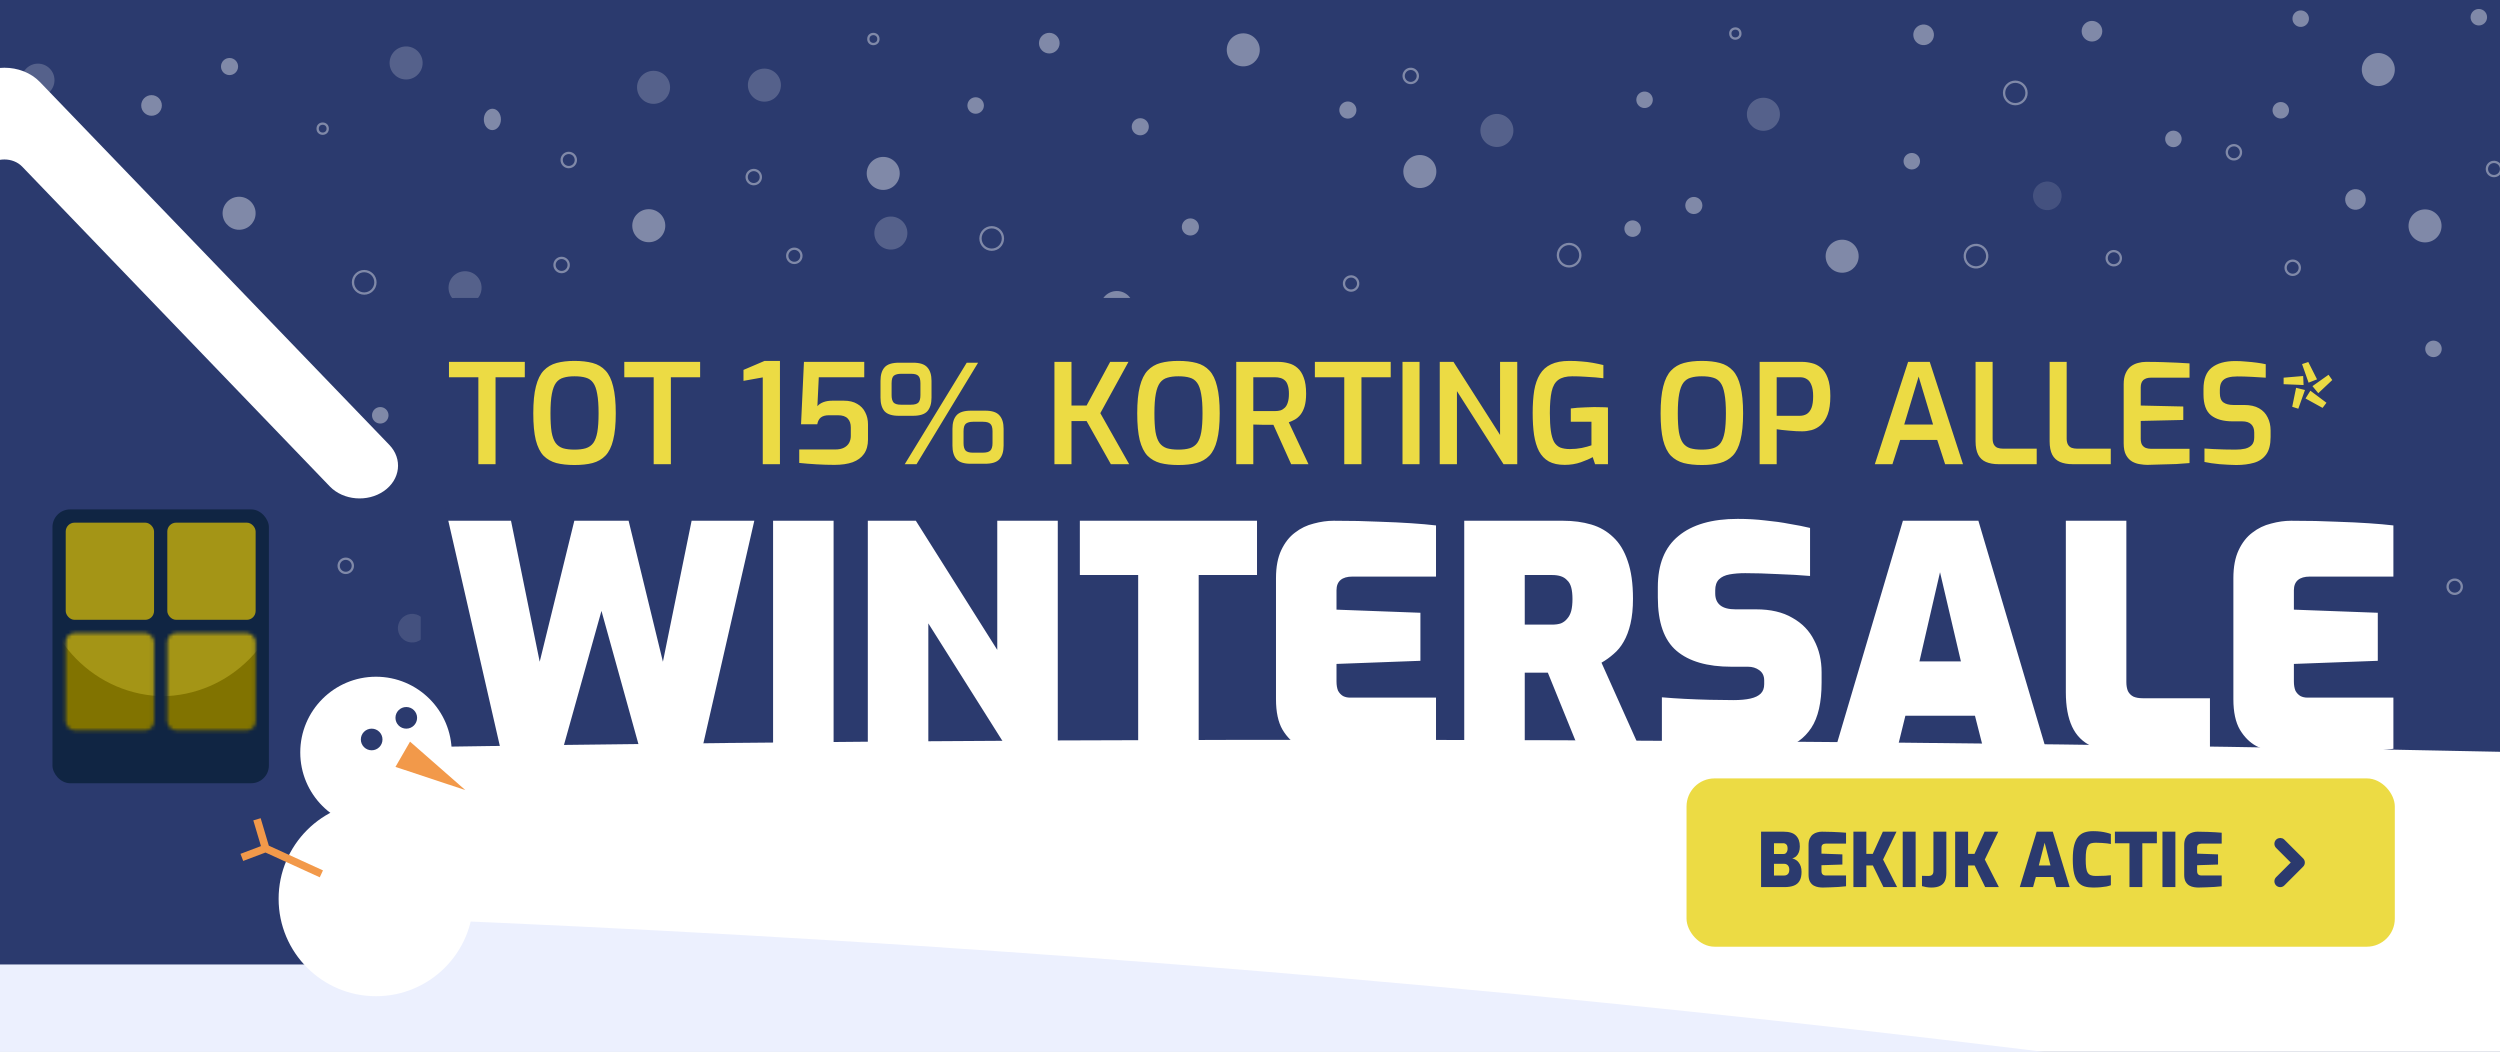 <svg width="713" height="300" viewBox="0 0 713 300" fill="none" xmlns="http://www.w3.org/2000/svg">
<rect x="0" y="0" width="713" height="300" fill="#808080" stroke="none"/>
<g clip-path="url(#clip0_1201_143)">
<rect width="713" height="300" fill="#2B3A6E"/>
<g opacity="0.4">
<circle opacity="0.3" cx="670.009" cy="116.716" r="4.423" transform="rotate(-6.177 670.009 116.716)" fill="white"/>
<circle cx="525.383" cy="73.073" r="4.71" transform="rotate(-6.177 525.383 73.073)" fill="white"/>
<circle cx="620.033" cy="134.3" r="3.202" transform="rotate(-6.177 620.033 134.3)" stroke="white" stroke-width="0.66"/>
<circle cx="294.679" cy="111.839" r="1.436" stroke="white" stroke-width="0.66"/>
<circle cx="482.216" cy="116.327" r="3.202" stroke="white" stroke-width="0.66"/>
<circle cx="602.845" cy="73.64" r="2.025" stroke="white" stroke-width="0.66"/>
<circle cx="530.273" cy="123.048" r="2.025" transform="rotate(-6.177 530.273 123.048)" stroke="white" stroke-width="0.66"/>
<circle cx="506.456" cy="136.658" r="2.025" transform="rotate(-6.177 506.456 136.658)" stroke="white" stroke-width="0.66"/>
<circle cx="437.047" cy="101.273" r="2.025" transform="rotate(-6.177 437.047 101.273)" stroke="white" stroke-width="0.66"/>
<circle cx="224.498" cy="102.901" r="2.025" stroke="white" stroke-width="0.66"/>
<circle opacity="0.5" cx="375.878" cy="125.671" r="4.71" fill="white"/>
<circle opacity="0.5" cx="453.932" cy="140.107" r="4.71" transform="rotate(-6.177 453.932 140.107)" fill="white"/>
<ellipse cx="343.49" cy="118.46" rx="2.944" ry="2.944" fill="white"/>
<ellipse cx="431.272" cy="118.46" rx="2.944" ry="2.944" fill="white"/>
<circle cx="694.029" cy="99.499" r="2.355" fill="white"/>
<circle cx="590.596" cy="95.416" r="2.355" fill="white"/>
<circle cx="408.72" cy="94.317" r="2.382" transform="rotate(174.581 408.72 94.317)" fill="white"/>
<circle cx="619.857" cy="39.616" r="2.355" fill="white"/>
<ellipse cx="246.281" cy="114.475" rx="2.441" ry="3.051" transform="rotate(-179.241 246.281 114.475)" fill="white"/>
<ellipse cx="561.335" cy="133.458" rx="2.441" ry="2.441" transform="rotate(-179.241 561.335 133.458)" fill="white"/>
<ellipse cx="523.909" cy="107.102" rx="2.441" ry="2.441" transform="rotate(-179.241 523.909 107.102)" fill="white"/>
<ellipse cx="321.244" cy="129.558" rx="2.441" ry="2.441" transform="rotate(-179.241 321.244 129.558)" fill="white"/>
<circle cx="635.62" cy="104.722" r="4.71" transform="rotate(-6.177 635.62 104.722)" fill="white"/>
<circle opacity="0.3" cx="583.894" cy="55.852" r="4.083" transform="rotate(-6.177 583.894 55.852)" fill="white"/>
<circle cx="251.896" cy="49.457" r="4.71" fill="white"/>
<circle cx="404.938" cy="48.922" r="4.71" transform="rotate(-6.177 404.938 48.922)" fill="white"/>
<circle cx="318.517" cy="87.71" r="4.71" transform="rotate(-6.177 318.517 87.71)" fill="white"/>
<circle cx="354.582" cy="14.218" r="4.71" transform="rotate(-6.177 354.582 14.218)" fill="white"/>
<circle cx="678.294" cy="19.836" r="4.71" transform="rotate(-163.442 678.294 19.836)" fill="white"/>
<circle cx="691.621" cy="64.427" r="4.71" fill="white"/>
<circle cx="494.92" cy="9.567" r="1.436" transform="rotate(-6.177 494.92 9.567)" stroke="white" stroke-width="0.66"/>
<circle cx="249.087" cy="11.128" r="1.436" stroke="white" stroke-width="0.66"/>
<circle cx="563.553" cy="73.056" r="3.202" transform="rotate(-6.177 563.553 73.056)" stroke="white" stroke-width="0.66"/>
<circle cx="574.762" cy="26.504" r="3.202" stroke="white" stroke-width="0.66"/>
<circle cx="447.512" cy="72.776" r="3.202" stroke="white" stroke-width="0.66"/>
<circle cx="282.836" cy="68.013" r="3.202" stroke="white" stroke-width="0.66"/>
<circle cx="711.281" cy="48.196" r="2.025" transform="rotate(-6.177 711.281 48.196)" stroke="white" stroke-width="0.66"/>
<circle cx="385.331" cy="80.859" r="2.025" transform="rotate(-6.177 385.331 80.859)" stroke="white" stroke-width="0.66"/>
<circle cx="226.539" cy="72.96" r="2.025" stroke="white" stroke-width="0.66"/>
<circle cx="402.343" cy="21.657" r="2.025" transform="rotate(-6.177 402.343 21.657)" stroke="white" stroke-width="0.66"/>
<circle cx="214.971" cy="50.504" r="2.025" stroke="white" stroke-width="0.66"/>
<circle opacity="0.5" cx="502.927" cy="32.591" r="4.71" transform="rotate(-6.177 502.927 32.591)" fill="white"/>
<circle opacity="0.5" cx="254.072" cy="66.469" r="4.71" fill="white"/>
<circle opacity="0.5" cx="270.883" cy="130.58" r="4.71" transform="rotate(-6.177 270.883 130.58)" fill="white"/>
<circle opacity="0.5" cx="200.314" cy="123.629" r="4.71" fill="white"/>
<circle cx="653.881" cy="76.362" r="2.025" stroke="white" stroke-width="0.66"/>
<circle cx="637.108" cy="43.432" r="2.025" transform="rotate(-6.177 637.108 43.432)" stroke="white" stroke-width="0.66"/>
<circle opacity="0.5" cx="218.006" cy="24.279" r="4.71" fill="white"/>
<circle cx="390.535" cy="123.996" r="2.025" stroke="white" stroke-width="0.66"/>
<circle opacity="0.5" cx="426.914" cy="37.208" r="4.71" fill="white"/>
<ellipse cx="548.615" cy="9.93" rx="2.944" ry="2.944" transform="rotate(-6.177 548.615 9.93)" fill="white"/>
<ellipse cx="299.259" cy="12.306" rx="2.944" ry="2.944" fill="white"/>
<ellipse cx="596.629" cy="8.903" rx="2.944" ry="2.944" fill="white"/>
<circle cx="545.244" cy="45.98" r="2.355" transform="rotate(-6.177 545.244 45.98)" fill="white"/>
<circle cx="465.627" cy="65.208" r="2.355" transform="rotate(-6.177 465.627 65.208)" fill="white"/>
<circle cx="278.256" cy="30.09" r="2.355" fill="white"/>
<ellipse cx="671.781" cy="56.883" rx="2.944" ry="2.944" transform="rotate(-6.177 671.781 56.883)" fill="white"/>
<circle cx="650.478" cy="31.451" r="2.355" fill="white"/>
<circle cx="656.162" cy="5.325" r="2.355" transform="rotate(-6.177 656.162 5.325)" fill="white"/>
<circle cx="469.03" cy="28.462" r="2.355" transform="rotate(-6.177 469.03 28.462)" fill="white"/>
<circle cx="567.7" cy="112.161" r="2.355" transform="rotate(-6.177 567.7 112.161)" fill="white"/>
<ellipse cx="325.209" cy="36.149" rx="2.441" ry="2.441" transform="rotate(-179.241 325.209 36.149)" fill="white"/>
<circle cx="706.958" cy="4.912" r="2.355" fill="white"/>
<ellipse cx="500.092" cy="87.866" rx="2.441" ry="2.441" transform="rotate(-179.241 500.092 87.866)" fill="white"/>
<ellipse cx="483.08" cy="58.605" rx="2.441" ry="2.441" transform="rotate(-179.241 483.08 58.605)" fill="white"/>
<ellipse cx="339.499" cy="64.729" rx="2.441" ry="2.441" transform="rotate(-179.241 339.499 64.729)" fill="white"/>
<ellipse cx="384.411" cy="31.386" rx="2.441" ry="2.441" transform="rotate(-179.241 384.411 31.386)" fill="white"/>
<circle cx="92.028" cy="36.695" r="1.436" transform="rotate(-180 92.028 36.695)" stroke="white" stroke-width="0.66"/>
<circle cx="162.209" cy="45.633" r="2.025" transform="rotate(-180 162.209 45.633)" stroke="white" stroke-width="0.66"/>
<circle opacity="0.5" cx="10.829" cy="22.863" r="4.71" transform="rotate(-180 10.829 22.863)" fill="white"/>
<circle opacity="0.5" cx="21.036" cy="70.497" r="4.71" transform="rotate(-180 21.036 70.497)" fill="white"/>
<ellipse cx="43.217" cy="30.074" rx="2.944" ry="2.944" transform="rotate(-180 43.217 30.074)" fill="white"/>
<ellipse cx="140.426" cy="34.059" rx="2.441" ry="3.051" transform="rotate(0.759 140.426 34.059)" fill="white"/>
<ellipse cx="65.463" cy="18.976" rx="2.441" ry="2.441" transform="rotate(0.759 65.463 18.976)" fill="white"/>
<circle cx="134.812" cy="99.077" r="4.71" transform="rotate(-180 134.812 99.077)" fill="white"/>
<circle cx="185.032" cy="64.373" r="4.71" transform="rotate(-180 185.032 64.373)" fill="white"/>
<circle cx="68.191" cy="60.824" r="4.71" transform="rotate(173.823 68.191 60.824)" fill="white"/>
<circle cx="32.125" cy="134.316" r="4.71" transform="rotate(173.823 32.125 134.316)" fill="white"/>
<circle cx="137.62" cy="137.406" r="1.436" transform="rotate(-180 137.62 137.406)" stroke="white" stroke-width="0.66"/>
<circle cx="103.872" cy="80.521" r="3.202" transform="rotate(-180 103.872 80.521)" stroke="white" stroke-width="0.66"/>
<circle cx="1.376" cy="67.675" r="2.025" transform="rotate(173.823 1.376 67.675)" stroke="white" stroke-width="0.66"/>
<circle cx="160.168" cy="75.574" r="2.025" transform="rotate(-180 160.168 75.574)" stroke="white" stroke-width="0.66"/>
<circle opacity="0.5" cx="132.635" cy="82.065" r="4.71" transform="rotate(-180 132.635 82.065)" fill="white"/>
<circle opacity="0.5" cx="115.824" cy="17.954" r="4.71" transform="rotate(173.823 115.824 17.954)" fill="white"/>
<circle opacity="0.5" cx="186.393" cy="24.905" r="4.71" transform="rotate(-180 186.393 24.905)" fill="white"/>
<circle opacity="0.5" cx="168.701" cy="124.255" r="4.71" transform="rotate(-180 168.701 124.255)" fill="white"/>
<ellipse cx="87.448" cy="136.228" rx="2.944" ry="2.944" transform="rotate(-180 87.448 136.228)" fill="white"/>
<circle cx="108.452" cy="118.444" r="2.355" transform="rotate(-180 108.452 118.444)" fill="white"/>
<ellipse cx="61.498" cy="112.385" rx="2.441" ry="2.441" transform="rotate(0.759 61.498 112.385)" fill="white"/>
<ellipse cx="47.209" cy="83.805" rx="2.441" ry="2.441" transform="rotate(0.759 47.209 83.805)" fill="white"/>
<ellipse cx="2.297" cy="117.148" rx="2.441" ry="2.441" transform="rotate(0.759 2.297 117.148)" fill="white"/>
<circle cx="176.071" cy="161.937" r="4.71" transform="rotate(173.823 176.071 161.937)" fill="white"/>
<circle cx="98.609" cy="161.369" r="2.025" transform="rotate(-180 98.609 161.369)" stroke="white" stroke-width="0.66"/>
<circle opacity="0.5" cx="335.783" cy="156.973" r="4.71" transform="rotate(-180 335.783 156.973)" fill="white"/>
<circle opacity="0.3" cx="117.561" cy="179.158" r="4.083" transform="rotate(173.823 117.561 179.158)" fill="white"/>
<circle cx="449.558" cy="185.553" r="4.71" transform="rotate(-180 449.558 185.553)" fill="white"/>
<circle cx="499.779" cy="150.848" r="4.71" transform="rotate(-180 499.779 150.848)" fill="white"/>
<circle cx="296.516" cy="186.087" r="4.71" transform="rotate(173.823 296.516 186.087)" fill="white"/>
<circle cx="382.937" cy="147.3" r="4.71" transform="rotate(173.823 382.937 147.3)" fill="white"/>
<circle cx="9.833" cy="170.582" r="4.71" transform="rotate(-180 9.833 170.582)" fill="white"/>
<circle cx="137.901" cy="161.953" r="3.202" transform="rotate(173.823 137.901 161.953)" stroke="white" stroke-width="0.66"/>
<circle cx="253.942" cy="162.233" r="3.202" transform="rotate(-180 253.942 162.233)" stroke="white" stroke-width="0.66"/>
<circle cx="418.618" cy="166.996" r="3.202" transform="rotate(-180 418.618 166.996)" stroke="white" stroke-width="0.66"/>
<circle cx="316.123" cy="154.151" r="2.025" transform="rotate(173.823 316.123 154.151)" stroke="white" stroke-width="0.66"/>
<circle cx="474.915" cy="162.05" r="2.025" transform="rotate(-180 474.915 162.05)" stroke="white" stroke-width="0.66"/>
<circle cx="486.483" cy="184.505" r="2.025" transform="rotate(-180 486.483 184.505)" stroke="white" stroke-width="0.66"/>
<circle opacity="0.5" cx="447.382" cy="168.541" r="4.71" transform="rotate(-180 447.382 168.541)" fill="white"/>
<circle cx="47.573" cy="158.647" r="2.025" transform="rotate(-180 47.573 158.647)" stroke="white" stroke-width="0.66"/>
<circle cx="64.345" cy="191.577" r="2.025" transform="rotate(173.823 64.345 191.577)" stroke="white" stroke-width="0.66"/>
<circle cx="156.21" cy="189.029" r="2.355" transform="rotate(173.823 156.21 189.029)" fill="white"/>
<circle cx="235.826" cy="169.802" r="2.355" transform="rotate(173.823 235.826 169.802)" fill="white"/>
<ellipse cx="29.673" cy="178.126" rx="2.944" ry="2.944" transform="rotate(173.823 29.673 178.126)" fill="white"/>
<ellipse cx="201.362" cy="147.144" rx="2.441" ry="2.441" transform="rotate(0.759 201.362 147.144)" fill="white"/>
<ellipse cx="218.374" cy="176.404" rx="2.441" ry="2.441" transform="rotate(0.759 218.374 176.404)" fill="white"/>
<ellipse cx="361.955" cy="170.28" rx="2.441" ry="2.441" transform="rotate(0.759 361.955 170.28)" fill="white"/>
<circle cx="539.247" cy="189.377" r="2.025" stroke="white" stroke-width="0.66"/>
<circle opacity="0.5" cx="680.419" cy="164.513" r="4.71" fill="white"/>
<circle cx="516.424" cy="170.637" r="4.71" fill="white"/>
<circle cx="633.265" cy="174.186" r="4.71" transform="rotate(-6.177 633.265 174.186)" fill="white"/>
<circle cx="597.585" cy="154.489" r="3.202" stroke="white" stroke-width="0.66"/>
<circle cx="700.08" cy="167.334" r="2.025" transform="rotate(-6.177 700.08 167.334)" stroke="white" stroke-width="0.66"/>
<circle cx="541.288" cy="159.436" r="2.025" stroke="white" stroke-width="0.66"/>
<circle opacity="0.5" cx="568.821" cy="152.944" r="4.71" fill="white"/>
<ellipse cx="654.248" cy="151.205" rx="2.441" ry="2.441" transform="rotate(-179.241 654.248 151.205)" fill="white"/>
</g>
<rect x="120" y="125.616" width="573.827" height="125.413" rx="9.884" fill="#2B3A6E"/>
<path d="M142.981 214.616L127.858 148.519H145.739L153.923 188.728L163.797 148.519H179.276L189.062 188.728L197.246 148.519H215.127L200.004 214.616H182.746L171.537 174.228L160.239 214.616H142.981ZM220.483 214.616V148.519H237.742V214.616H220.483ZM247.501 214.616V148.519H261.201L284.419 185.348V148.519H301.678V214.616H287.978L264.759 177.786V214.616H247.501ZM324.607 214.616V163.998H307.971V148.519H358.5V163.998H341.865V214.616H324.607ZM381.349 215.149C379.926 215.149 378.206 215.001 376.189 214.705C374.232 214.408 372.305 213.756 370.407 212.747C368.569 211.739 367.027 210.197 365.781 208.122C364.536 205.987 363.913 203.081 363.913 199.404V164.887C363.913 161.685 364.417 159.016 365.425 156.881C366.434 154.746 367.738 153.085 369.34 151.899C370.941 150.654 372.72 149.794 374.677 149.319C376.634 148.786 378.532 148.519 380.371 148.519C385.352 148.519 389.622 148.608 393.181 148.786C396.798 148.904 399.912 149.053 402.521 149.23C405.19 149.408 407.533 149.616 409.549 149.853V164.442H385.708C384.225 164.442 383.099 164.769 382.328 165.421C381.557 166.073 381.171 167.052 381.171 168.357V173.872L405.101 174.762V188.462L381.171 189.351V194.333C381.171 195.4 381.319 196.29 381.616 197.002C381.972 197.654 382.446 198.158 383.039 198.514C383.632 198.81 384.285 198.959 384.996 198.959H409.549V213.548C406.999 213.904 404.093 214.2 400.831 214.438C397.569 214.675 394.248 214.853 390.868 214.971C387.487 215.09 384.314 215.149 381.349 215.149ZM417.601 214.616V148.519H445.802C448.708 148.519 451.376 148.875 453.808 149.586C456.239 150.298 458.345 151.514 460.124 153.234C461.903 154.894 463.267 157.148 464.216 159.995C465.224 162.841 465.728 166.429 465.728 170.759C465.728 173.487 465.491 175.859 465.017 177.875C464.542 179.892 463.89 181.612 463.06 183.035C462.289 184.399 461.34 185.556 460.213 186.504C459.145 187.453 457.989 188.284 456.744 188.995L468.219 214.616H450.694L441.443 191.842C440.909 191.842 440.345 191.842 439.752 191.842C439.219 191.842 438.685 191.842 438.151 191.842C437.617 191.842 437.054 191.842 436.461 191.842C435.927 191.842 435.393 191.842 434.86 191.842V214.616H417.601ZM434.86 178.142H442.688C443.637 178.142 444.467 178.024 445.179 177.786C445.891 177.49 446.484 177.045 446.958 176.452C447.492 175.859 447.877 175.118 448.115 174.228C448.352 173.279 448.47 172.152 448.47 170.848C448.47 169.543 448.352 168.446 448.115 167.556C447.877 166.666 447.492 165.984 446.958 165.51C446.484 164.976 445.891 164.591 445.179 164.354C444.467 164.116 443.637 163.998 442.688 163.998H434.86V178.142ZM495.232 215.149C493.275 215.149 491.347 215.09 489.449 214.971C487.611 214.853 485.772 214.675 483.934 214.438C482.155 214.2 480.435 213.934 478.774 213.637C477.114 213.341 475.512 212.985 473.97 212.57V198.87C475.987 199.048 478.152 199.196 480.464 199.315C482.837 199.433 485.209 199.522 487.581 199.581C490.013 199.641 492.266 199.67 494.342 199.67C496.299 199.67 497.93 199.522 499.235 199.226C500.54 198.929 501.518 198.455 502.171 197.802C502.823 197.15 503.149 196.26 503.149 195.133V194.066C503.149 192.761 502.675 191.783 501.726 191.13C500.836 190.478 499.769 190.152 498.523 190.152H493.808C486.929 190.152 481.71 188.639 478.152 185.615C474.593 182.59 472.814 177.52 472.814 170.403V167.467C472.814 160.943 474.771 156.08 478.685 152.878C482.599 149.616 488.234 147.985 495.588 147.985C498.375 147.985 500.984 148.133 503.416 148.43C505.907 148.667 508.22 148.993 510.355 149.408C512.549 149.764 514.506 150.15 516.226 150.565V164.265C513.498 164.027 510.414 163.849 506.974 163.731C503.594 163.553 500.51 163.464 497.723 163.464C496.062 163.464 494.579 163.583 493.275 163.82C491.97 164.057 490.962 164.531 490.25 165.243C489.538 165.955 489.182 166.993 489.182 168.357V169.246C489.182 170.729 489.657 171.856 490.606 172.627C491.555 173.398 493.008 173.783 494.965 173.783H500.836C504.988 173.783 508.427 174.584 511.155 176.185C513.943 177.727 516.019 179.862 517.383 182.59C518.806 185.259 519.518 188.313 519.518 191.753V194.689C519.518 200.323 518.539 204.622 516.582 207.588C514.625 210.553 511.837 212.57 508.22 213.637C504.602 214.645 500.273 215.149 495.232 215.149ZM523.136 214.616L542.708 148.519H564.236L583.807 214.616H565.926L563.257 204.118H543.419L540.839 214.616H523.136ZM547.422 188.639H559.254L553.294 163.197L547.422 188.639ZM606.348 214.616C602.374 214.616 599.112 214.023 596.562 212.836C594.012 211.65 592.144 209.782 590.958 207.232C589.771 204.682 589.178 201.42 589.178 197.446V148.519H606.437V194.511C606.437 195.519 606.585 196.379 606.881 197.091C607.237 197.802 607.771 198.336 608.483 198.692C609.194 198.988 610.054 199.137 611.062 199.137H630.278V214.616H606.348ZM654.395 215.149C652.972 215.149 651.252 215.001 649.236 214.705C647.279 214.408 645.351 213.756 643.453 212.747C641.615 211.739 640.073 210.197 638.828 208.122C637.582 205.987 636.959 203.081 636.959 199.404V164.887C636.959 161.685 637.463 159.016 638.472 156.881C639.48 154.746 640.785 153.085 642.386 151.899C643.987 150.654 645.766 149.794 647.723 149.319C649.681 148.786 651.578 148.519 653.417 148.519C658.399 148.519 662.669 148.608 666.227 148.786C669.845 148.904 672.958 149.053 675.568 149.23C678.237 149.408 680.579 149.616 682.596 149.853V164.442H658.754C657.272 164.442 656.145 164.769 655.374 165.421C654.603 166.073 654.217 167.052 654.217 168.357V173.872L678.148 174.762V188.462L654.217 189.351V194.333C654.217 195.4 654.366 196.29 654.662 197.002C655.018 197.654 655.493 198.158 656.086 198.514C656.679 198.81 657.331 198.959 658.043 198.959H682.596V213.548C680.045 213.904 677.139 214.2 673.878 214.438C670.616 214.675 667.295 214.853 663.914 214.971C660.534 215.09 657.361 215.149 654.395 215.149Z" fill="white"/>
<rect x="120" y="84.971" width="554.827" height="60.413" rx="9.884" fill="#2B3A6E"/>
<path d="M136.428 132.384V107.594H128.046V103.206H149.673V107.594H141.331V132.384H136.428ZM163.836 132.622C161.886 132.622 160.172 132.437 158.696 132.068C157.246 131.673 156.021 130.974 155.019 129.973C154.044 128.945 153.306 127.455 152.805 125.505C152.331 123.554 152.093 121.011 152.093 117.874C152.093 114.711 152.344 112.154 152.845 110.204C153.345 108.227 154.083 106.724 155.059 105.696C156.06 104.642 157.286 103.917 158.736 103.522C160.212 103.127 161.912 102.929 163.836 102.929C165.813 102.929 167.539 103.127 169.015 103.522C170.492 103.917 171.717 104.642 172.692 105.696C173.668 106.724 174.393 108.227 174.867 110.204C175.368 112.154 175.618 114.711 175.618 117.874C175.618 121.011 175.368 123.554 174.867 125.505C174.393 127.455 173.655 128.945 172.653 129.973C171.678 130.974 170.452 131.673 168.976 132.068C167.526 132.437 165.813 132.622 163.836 132.622ZM163.836 128.233C165.128 128.233 166.208 128.101 167.078 127.837C167.974 127.548 168.686 127.047 169.213 126.335C169.74 125.597 170.122 124.556 170.36 123.212C170.597 121.841 170.716 120.062 170.716 117.874C170.716 115.555 170.584 113.709 170.32 112.339C170.083 110.942 169.701 109.887 169.174 109.176C168.646 108.438 167.948 107.95 167.078 107.713C166.208 107.449 165.128 107.318 163.836 107.318C162.624 107.318 161.582 107.449 160.713 107.713C159.843 107.95 159.131 108.438 158.578 109.176C158.05 109.887 157.655 110.942 157.391 112.339C157.128 113.709 156.996 115.555 156.996 117.874C156.996 120.062 157.101 121.841 157.312 123.212C157.55 124.556 157.932 125.597 158.459 126.335C158.986 127.047 159.685 127.548 160.554 127.837C161.451 128.101 162.544 128.233 163.836 128.233ZM186.429 132.384V107.594H178.047V103.206H199.674V107.594H191.332V132.384H186.429ZM217.538 132.384V107.634L212.042 108.622V105.499L218.052 102.929H222.441V132.384H217.538ZM237.984 132.582C236.324 132.582 234.61 132.529 232.844 132.424C231.078 132.318 229.444 132.187 227.942 132.028V128.193H238.182C239.21 128.193 240.053 128.022 240.712 127.679C241.371 127.337 241.859 126.875 242.175 126.296C242.492 125.689 242.65 125.044 242.65 124.358V121.907C242.65 120.826 242.36 119.983 241.78 119.376C241.2 118.744 240.264 118.428 238.973 118.428H236.403C235.428 118.428 234.663 118.638 234.11 119.06C233.582 119.482 233.24 120.128 233.082 120.998H228.456L229.286 103.206H246.485V107.594H233.517L233.121 115.858C233.49 115.383 234.044 115.001 234.782 114.711C235.52 114.421 236.39 114.276 237.391 114.276H240.673C242.202 114.276 243.467 114.579 244.468 115.185C245.496 115.765 246.261 116.569 246.762 117.597C247.289 118.599 247.552 119.745 247.552 121.037V125.347C247.552 127.007 247.17 128.378 246.406 129.459C245.668 130.513 244.587 131.304 243.164 131.831C241.74 132.332 240.014 132.582 237.984 132.582ZM258.038 132.384L275.711 103.443H278.954L261.399 132.384H258.038ZM256.338 118.586C254.414 118.586 253.056 118.151 252.266 117.281C251.501 116.385 251.119 115.093 251.119 113.406V108.622C251.119 106.935 251.501 105.657 252.266 104.787C253.03 103.891 254.414 103.443 256.417 103.443H260.41C262.361 103.443 263.718 103.891 264.483 104.787C265.274 105.657 265.669 106.935 265.669 108.622V113.406C265.669 115.093 265.274 116.385 264.483 117.281C263.718 118.151 262.335 118.586 260.331 118.586H256.338ZM256.931 115.423H259.778C260.806 115.423 261.517 115.225 261.913 114.83C262.308 114.408 262.506 113.696 262.506 112.695V109.334C262.506 108.28 262.308 107.568 261.913 107.199C261.544 106.804 260.859 106.606 259.857 106.606H257.01C256.114 106.606 255.429 106.777 254.954 107.12C254.506 107.462 254.282 108.201 254.282 109.334V112.695C254.282 113.644 254.467 114.342 254.836 114.79C255.231 115.212 255.929 115.423 256.931 115.423ZM276.858 132.266C274.934 132.266 273.576 131.831 272.786 130.961C272.021 130.065 271.639 128.773 271.639 127.086V122.302C271.639 120.615 272.021 119.337 272.786 118.467C273.55 117.571 274.934 117.123 276.937 117.123H280.97C282.92 117.123 284.278 117.571 285.042 118.467C285.833 119.337 286.228 120.615 286.228 122.302V127.086C286.228 128.773 285.833 130.065 285.042 130.961C284.278 131.831 282.894 132.266 280.891 132.266H276.858ZM277.451 129.103H280.258C281.313 129.103 282.037 128.905 282.433 128.51C282.855 128.088 283.065 127.376 283.065 126.375V123.014C283.065 121.96 282.855 121.248 282.433 120.879C282.037 120.484 281.339 120.286 280.337 120.286H277.53C276.66 120.286 275.988 120.457 275.514 120.8C275.039 121.142 274.802 121.881 274.802 123.014V126.375C274.802 127.324 274.987 128.022 275.356 128.47C275.751 128.892 276.449 129.103 277.451 129.103ZM300.724 132.384V103.206H305.587V115.66H309.897L316.618 103.206H321.837L313.811 117.835L322.035 132.384H316.816L309.897 120.088H305.587V132.384H300.724ZM336.079 132.622C334.129 132.622 332.415 132.437 330.939 132.068C329.489 131.673 328.264 130.974 327.262 129.973C326.287 128.945 325.549 127.455 325.048 125.505C324.574 123.554 324.336 121.011 324.336 117.874C324.336 114.711 324.587 112.154 325.088 110.204C325.588 108.227 326.326 106.724 327.302 105.696C328.303 104.642 329.529 103.917 330.979 103.522C332.455 103.127 334.155 102.929 336.079 102.929C338.056 102.929 339.782 103.127 341.258 103.522C342.735 103.917 343.96 104.642 344.935 105.696C345.911 106.724 346.636 108.227 347.11 110.204C347.611 112.154 347.861 114.711 347.861 117.874C347.861 121.011 347.611 123.554 347.11 125.505C346.636 127.455 345.898 128.945 344.896 129.973C343.921 130.974 342.695 131.673 341.219 132.068C339.769 132.437 338.056 132.622 336.079 132.622ZM336.079 128.233C337.371 128.233 338.451 128.101 339.321 127.837C340.217 127.548 340.929 127.047 341.456 126.335C341.983 125.597 342.365 124.556 342.603 123.212C342.84 121.841 342.959 120.062 342.959 117.874C342.959 115.555 342.827 113.709 342.563 112.339C342.326 110.942 341.944 109.887 341.417 109.176C340.889 108.438 340.191 107.95 339.321 107.713C338.451 107.449 337.371 107.318 336.079 107.318C334.867 107.318 333.825 107.449 332.956 107.713C332.086 107.95 331.374 108.438 330.821 109.176C330.293 109.887 329.898 110.942 329.634 112.339C329.371 113.709 329.239 115.555 329.239 117.874C329.239 120.062 329.344 121.841 329.555 123.212C329.793 124.556 330.175 125.597 330.702 126.335C331.229 127.047 331.928 127.548 332.797 127.837C333.694 128.101 334.787 128.233 336.079 128.233ZM352.579 132.384V103.206H364.44C365.52 103.206 366.535 103.337 367.484 103.601C368.459 103.838 369.316 104.286 370.054 104.945C370.818 105.604 371.412 106.527 371.833 107.713C372.281 108.873 372.505 110.388 372.505 112.26C372.505 113.709 372.36 114.922 372.071 115.897C371.781 116.846 371.398 117.624 370.924 118.23C370.449 118.836 369.909 119.311 369.303 119.653C368.723 119.97 368.143 120.233 367.563 120.444L373.178 132.384H368.235L363.175 121.156C362.806 121.156 362.371 121.156 361.87 121.156C361.395 121.156 360.895 121.156 360.367 121.156C359.84 121.129 359.326 121.116 358.825 121.116C358.325 121.09 357.863 121.077 357.442 121.077V132.384H352.579ZM357.442 117.241H363.609C364.189 117.241 364.717 117.176 365.191 117.044C365.665 116.886 366.087 116.622 366.456 116.253C366.825 115.884 367.102 115.383 367.286 114.751C367.497 114.118 367.603 113.301 367.603 112.299C367.603 111.324 367.497 110.533 367.286 109.927C367.102 109.294 366.825 108.82 366.456 108.504C366.087 108.161 365.652 107.924 365.151 107.792C364.677 107.66 364.163 107.594 363.609 107.594H357.442V117.241ZM383.383 132.384V107.594H375.001V103.206H396.628V107.594H388.286V132.384H383.383ZM399.993 132.384V103.206H404.856V132.384H399.993ZM410.618 132.384V103.206H414.532L427.817 124.042V103.206H432.72V132.384H428.805L415.521 111.548V132.384H410.618ZM446.252 132.582C444.407 132.582 442.891 132.253 441.705 131.594C440.545 130.935 439.623 129.973 438.937 128.707C438.278 127.442 437.804 125.887 437.514 124.042C437.25 122.197 437.119 120.101 437.119 117.755C437.119 115.357 437.264 113.235 437.554 111.39C437.87 109.545 438.41 108.003 439.175 106.764C439.939 105.499 440.993 104.55 442.338 103.917C443.708 103.258 445.461 102.929 447.596 102.929C448.809 102.929 449.968 102.982 451.075 103.087C452.182 103.166 453.25 103.298 454.278 103.482C455.306 103.667 456.308 103.878 457.283 104.115V107.871C456.729 107.792 455.978 107.713 455.029 107.634C454.107 107.555 453.079 107.489 451.945 107.436C450.812 107.357 449.639 107.318 448.426 107.318C446.687 107.318 445.356 107.66 444.433 108.346C443.511 109.004 442.878 110.098 442.535 111.627C442.193 113.156 442.021 115.212 442.021 117.795C442.021 119.825 442.114 121.511 442.298 122.856C442.483 124.174 442.786 125.228 443.207 126.019C443.656 126.783 444.249 127.324 444.987 127.64C445.751 127.93 446.674 128.075 447.754 128.075C448.914 128.075 450.034 127.969 451.115 127.758C452.222 127.521 453.145 127.271 453.883 127.007V120.286H447.992V116.49C448.519 116.411 449.151 116.345 449.889 116.293C450.654 116.24 451.444 116.2 452.262 116.174C453.079 116.121 453.883 116.095 454.673 116.095C455.464 116.095 456.176 116.108 456.808 116.134C457.467 116.134 458.06 116.161 458.588 116.213V132.384H454.911L454.238 130.368C453.421 130.842 452.301 131.33 450.878 131.831C449.454 132.332 447.912 132.582 446.252 132.582ZM485.349 132.622C483.398 132.622 481.685 132.437 480.209 132.068C478.759 131.673 477.533 130.974 476.532 129.973C475.556 128.945 474.818 127.455 474.318 125.505C473.843 123.554 473.606 121.011 473.606 117.874C473.606 114.711 473.856 112.154 474.357 110.204C474.858 108.227 475.596 106.724 476.571 105.696C477.573 104.642 478.799 103.917 480.248 103.522C481.724 103.127 483.424 102.929 485.349 102.929C487.325 102.929 489.052 103.127 490.528 103.522C492.004 103.917 493.23 104.642 494.205 105.696C495.18 106.724 495.905 108.227 496.38 110.204C496.88 112.154 497.131 114.711 497.131 117.874C497.131 121.011 496.88 123.554 496.38 125.505C495.905 127.455 495.167 128.945 494.165 129.973C493.19 130.974 491.965 131.673 490.488 132.068C489.039 132.437 487.325 132.622 485.349 132.622ZM485.349 128.233C486.64 128.233 487.721 128.101 488.591 127.837C489.487 127.548 490.199 127.047 490.726 126.335C491.253 125.597 491.635 124.556 491.872 123.212C492.109 121.841 492.228 120.062 492.228 117.874C492.228 115.555 492.096 113.709 491.833 112.339C491.596 110.942 491.213 109.887 490.686 109.176C490.159 108.438 489.46 107.95 488.591 107.713C487.721 107.449 486.64 107.318 485.349 107.318C484.136 107.318 483.095 107.449 482.225 107.713C481.355 107.95 480.644 108.438 480.09 109.176C479.563 109.887 479.168 110.942 478.904 112.339C478.64 113.709 478.509 115.555 478.509 117.874C478.509 120.062 478.614 121.841 478.825 123.212C479.062 124.556 479.444 125.597 479.971 126.335C480.499 127.047 481.197 127.548 482.067 127.837C482.963 128.101 484.057 128.233 485.349 128.233ZM501.848 132.384V103.206H513.907C514.83 103.206 515.765 103.324 516.714 103.561C517.663 103.772 518.533 104.207 519.324 104.866C520.141 105.525 520.787 106.5 521.261 107.792C521.762 109.084 522.012 110.81 522.012 112.971C522.012 115.133 521.762 116.872 521.261 118.19C520.76 119.508 520.101 120.523 519.284 121.235C518.493 121.92 517.624 122.394 516.675 122.658C515.752 122.895 514.856 123.014 513.986 123.014C513.538 123.014 512.971 123.001 512.286 122.974C511.627 122.922 510.929 122.869 510.19 122.816C509.479 122.737 508.807 122.671 508.174 122.619C507.568 122.539 507.08 122.474 506.711 122.421V132.384H501.848ZM506.711 118.586H513.274C514.039 118.586 514.711 118.414 515.291 118.072C515.871 117.703 516.319 117.123 516.635 116.332C516.951 115.515 517.11 114.408 517.11 113.011C517.11 111.64 516.938 110.56 516.596 109.769C516.279 108.978 515.844 108.425 515.291 108.108C514.764 107.766 514.144 107.594 513.433 107.594H506.711V118.586ZM534.702 132.384L544.191 103.206H550.359L559.848 132.384H554.747L552.494 125.465H541.937L539.723 132.384H534.702ZM543.084 121.077H551.308L547.196 107.397L543.084 121.077ZM569.956 132.384C568.585 132.384 567.399 132.173 566.398 131.752C565.422 131.33 564.684 130.645 564.184 129.696C563.683 128.72 563.432 127.442 563.432 125.861V103.206H568.295V125.07C568.295 125.808 568.427 126.401 568.691 126.849C568.954 127.271 569.297 127.561 569.719 127.719C570.167 127.877 570.655 127.956 571.182 127.956H580.868V132.384H569.956ZM591.076 132.384C589.706 132.384 588.519 132.173 587.518 131.752C586.543 131.33 585.805 130.645 585.304 129.696C584.803 128.72 584.553 127.442 584.553 125.861V103.206H589.416V125.07C589.416 125.808 589.547 126.401 589.811 126.849C590.075 127.271 590.417 127.561 590.839 127.719C591.287 127.877 591.775 127.956 592.302 127.956H601.989V132.384H591.076ZM612.434 132.582C611.801 132.582 611.089 132.516 610.299 132.384C609.534 132.279 608.796 132.028 608.084 131.633C607.373 131.211 606.793 130.592 606.345 129.775C605.897 128.958 605.673 127.837 605.673 126.414V109.571C605.673 108.332 605.857 107.304 606.226 106.487C606.595 105.644 607.083 104.985 607.689 104.51C608.322 104.036 609.007 103.706 609.745 103.522C610.509 103.311 611.261 103.206 611.999 103.206C613.844 103.206 615.504 103.232 616.98 103.285C618.456 103.337 619.801 103.39 621.013 103.443C622.252 103.496 623.399 103.561 624.453 103.641V107.713H613.422C612.526 107.713 611.814 107.937 611.287 108.385C610.786 108.833 610.536 109.532 610.536 110.481V115.66L622.674 115.937V119.772L610.536 120.049V125.07C610.536 125.861 610.668 126.467 610.931 126.889C611.221 127.31 611.577 127.6 611.999 127.758C612.447 127.917 612.908 127.996 613.382 127.996H624.453V132.068C623.293 132.173 622.028 132.266 620.657 132.345C619.287 132.397 617.89 132.437 616.466 132.463C615.069 132.516 613.725 132.556 612.434 132.582ZM637.767 132.622C637.056 132.622 636.291 132.595 635.474 132.542C634.683 132.516 633.866 132.463 633.023 132.384C632.206 132.279 631.428 132.187 630.69 132.108C629.952 132.002 629.293 131.883 628.713 131.752V127.917C629.451 127.969 630.308 128.022 631.283 128.075C632.285 128.127 633.326 128.167 634.407 128.193C635.487 128.22 636.528 128.233 637.53 128.233C638.584 128.233 639.52 128.141 640.337 127.956C641.154 127.745 641.787 127.389 642.235 126.889C642.683 126.388 642.907 125.676 642.907 124.754V123.37C642.907 122.342 642.617 121.551 642.037 120.998C641.457 120.444 640.601 120.167 639.467 120.167H636.739C634.077 120.167 632.021 119.587 630.571 118.428C629.148 117.268 628.436 115.278 628.436 112.457V110.955C628.436 108.135 629.214 106.105 630.769 104.866C632.351 103.601 634.604 102.968 637.53 102.968C638.532 102.968 639.56 103.021 640.614 103.127C641.695 103.206 642.723 103.311 643.698 103.443C644.673 103.575 645.503 103.72 646.189 103.878V107.713C645.029 107.634 643.698 107.555 642.195 107.476C640.719 107.397 639.349 107.357 638.084 107.357C637.082 107.357 636.199 107.462 635.435 107.673C634.67 107.884 634.09 108.266 633.695 108.82C633.299 109.347 633.102 110.138 633.102 111.192V112.141C633.102 113.38 633.431 114.25 634.09 114.751C634.776 115.251 635.751 115.502 637.016 115.502H640.06C641.774 115.502 643.184 115.818 644.291 116.451C645.398 117.083 646.215 117.953 646.742 119.06C647.296 120.141 647.573 121.38 647.573 122.777V124.635C647.573 126.796 647.151 128.457 646.307 129.617C645.464 130.776 644.304 131.567 642.828 131.989C641.352 132.411 639.665 132.622 637.767 132.622ZM661.172 112.141L659.511 110.125L664.098 106.883L665.165 108.385L661.172 112.141ZM655.478 116.569L653.739 116.016L654.846 110.599L657.376 111.232L655.478 116.569ZM656.981 109.808L651.288 109.571V107.713L656.862 107.238L656.981 109.808ZM662.398 116.332L657.534 113.644L658.918 111.429L663.505 114.869L662.398 116.332ZM658.404 109.136L656.546 103.838L658.325 103.245L660.816 108.187L658.404 109.136Z" fill="#ECDB44"/>
<path d="M-787.127 253.169C218.457 179.884 1243.46 202.573 2245.13 317.573V485H-787.127V253.169Z" fill="white"/>
<path d="M-686.924 286.906C-168.835 234.06 354.058 252.673 867.078 342.222L879.306 344.357V454.503H-686.924V286.906Z" fill="#ECF0FE"/>
<path d="M3.627 35.695L95.581 132.241V275.066H4.556H-88.326V130.645L3.627 35.695Z" fill="#2B3A6E"/>
<rect x="14.963" y="145.283" width="61.722" height="78.097" rx="5.039" fill="#102543"/>
<rect x="43.935" y="176.774" width="25.193" height="27.712" rx="2.519" transform="rotate(180 43.935 176.774)" fill="#A49516"/>
<rect x="72.907" y="176.774" width="25.193" height="27.712" rx="2.519" transform="rotate(180 72.907 176.774)" fill="#A49516"/>
<mask id="mask0_1201_143" style="mask-type:alpha" maskUnits="userSpaceOnUse" x="18" y="180" width="26" height="29">
<rect x="43.935" y="208.265" width="25.193" height="27.712" rx="2.519" transform="rotate(180 43.935 208.265)" fill="#D9D9D9"/>
</mask>
<g mask="url(#mask0_1201_143)">
<circle cx="47.084" cy="161.407" r="72.429" fill="#817300"/>
<ellipse cx="47.084" cy="162.036" rx="35.9" ry="36.529" fill="#A49516"/>
</g>
<mask id="mask1_1201_143" style="mask-type:alpha" maskUnits="userSpaceOnUse" x="47" y="180" width="26" height="29">
<rect x="72.906" y="208.265" width="25.193" height="27.712" rx="2.519" transform="rotate(180 72.906 208.265)" fill="#D9D9D9"/>
</mask>
<g mask="url(#mask1_1201_143)">
<circle cx="45.824" cy="161.407" r="72.429" fill="#817300"/>
<ellipse cx="45.825" cy="162.036" rx="35.9" ry="36.529" fill="#A49516"/>
</g>
<path fill-rule="evenodd" clip-rule="evenodd" d="M-8.84 23.371C-3.599 17.969 6.121 17.969 11.363 23.371L111.007 126.852C114.884 130.848 114.203 136.769 109.489 140.047C104.815 143.298 97.937 142.723 94.093 138.761L6.312 47.509C3.691 44.807 -1.169 44.807 -3.79 47.509L-91.571 138.761C-95.415 142.723 -102.293 143.298 -106.967 140.047C-111.681 136.769 -112.362 130.848 -108.485 126.852L-8.84 23.371Z" fill="white"/>
<path d="M135 256.348C135 271.684 122.567 284.117 107.231 284.117C91.894 284.117 79.462 271.684 79.462 256.348C79.462 241.011 91.894 228.579 107.231 228.579C122.567 228.579 135 241.011 135 256.348Z" fill="white"/>
<path d="M128.831 214.6C128.831 226.528 119.161 236.198 107.233 236.198C95.305 236.198 85.635 226.528 85.635 214.6C85.635 202.672 95.305 193.002 107.233 193.002C119.161 193.002 128.831 202.672 128.831 214.6Z" fill="white"/>
<path d="M109.084 210.898C109.084 212.602 107.702 213.983 105.998 213.983C104.294 213.983 102.913 212.602 102.913 210.898C102.913 209.193 104.294 207.812 105.998 207.812C107.702 207.812 109.084 209.193 109.084 210.898Z" fill="#2B3A6E"/>
<path d="M118.956 204.726C118.956 206.43 117.574 207.812 115.87 207.812C114.166 207.812 112.785 206.43 112.785 204.726C112.785 203.022 114.166 201.641 115.87 201.641C117.574 201.641 118.956 203.022 118.956 204.726Z" fill="#2B3A6E"/>
<path fill-rule="evenodd" clip-rule="evenodd" d="M74.425 241.308L72.245 233.974L74.339 233.35L76.667 241.182L92.112 248.236L91.194 250.21L75.716 243.141L69.356 245.544L68.588 243.514L74.425 241.308Z" fill="#F2994A"/>
<path d="M132.712 225.332L112.783 218.719L116.943 211.514L132.712 225.332Z" fill="#F2994A"/>
<rect x="481" y="222" width="202" height="48" rx="8" fill="#ECDB44"/>
<path d="M502.257 253V237.194H508.647C510.295 237.194 511.48 237.563 512.205 238.302C512.943 239.04 513.312 240.07 513.312 241.391C513.312 242.001 513.227 242.541 513.057 243.009C512.886 243.478 512.638 243.869 512.311 244.181C511.999 244.479 511.608 244.685 511.14 244.799C511.48 244.884 511.814 245.026 512.141 245.225C512.467 245.409 512.751 245.665 512.993 245.992C513.249 246.318 513.447 246.702 513.589 247.142C513.731 247.582 513.802 248.086 513.802 248.654C513.802 249.705 513.618 250.55 513.249 251.189C512.893 251.828 512.354 252.29 511.63 252.574C510.905 252.858 510.011 253 508.946 253H502.257ZM505.942 249.698H508.839C509.151 249.698 509.414 249.634 509.627 249.507C509.854 249.379 510.025 249.194 510.138 248.953C510.252 248.697 510.309 248.378 510.309 247.994C510.309 247.653 510.245 247.362 510.117 247.121C510.004 246.879 509.84 246.695 509.627 246.567C509.414 246.425 509.151 246.354 508.839 246.354H505.942V249.698ZM505.942 243.563H508.647C509.017 243.563 509.301 243.421 509.499 243.137C509.712 242.839 509.819 242.47 509.819 242.03C509.819 241.447 509.698 241.05 509.457 240.837C509.215 240.609 508.938 240.496 508.626 240.496H505.942V243.563ZM519.825 253.128C519.484 253.128 519.08 253.092 518.611 253.021C518.157 252.95 517.716 252.801 517.29 252.574C516.864 252.333 516.509 251.97 516.225 251.488C515.941 250.991 515.799 250.323 515.799 249.485V240.986C515.799 240.247 515.913 239.63 516.14 239.133C516.381 238.636 516.68 238.252 517.035 237.982C517.404 237.698 517.816 237.499 518.27 237.386C518.725 237.258 519.165 237.194 519.591 237.194C520.727 237.194 521.714 237.215 522.552 237.258C523.39 237.286 524.128 237.322 524.767 237.364C525.406 237.407 525.981 237.45 526.493 237.492V240.602H520.699C520.315 240.602 520.017 240.695 519.804 240.879C519.591 241.05 519.484 241.327 519.484 241.71V243.457L525.449 243.67V246.567L519.484 246.759V248.42C519.484 248.733 519.534 248.981 519.634 249.166C519.733 249.336 519.868 249.464 520.038 249.549C520.209 249.634 520.393 249.677 520.592 249.677H526.493V252.766C525.868 252.837 525.172 252.901 524.405 252.957C523.638 253.014 522.857 253.05 522.062 253.064C521.281 253.092 520.535 253.114 519.825 253.128ZM528.593 253V237.194H532.278V243.521H534.11L536.986 237.194H540.884L537.05 245.14L541.054 253H537.156L534.131 246.822H532.278V253H528.593ZM542.655 253V237.194H546.34V253H542.655ZM550.814 253.128C550.317 253.128 549.827 253.085 549.344 253C548.876 252.915 548.478 252.822 548.151 252.723V249.783C548.436 249.783 548.734 249.791 549.046 249.805C549.359 249.819 549.657 249.826 549.941 249.826C550.282 249.826 550.559 249.776 550.772 249.677C550.999 249.563 551.162 249.407 551.262 249.208C551.361 248.995 551.411 248.733 551.411 248.42V237.194H555.096V248.974C555.096 249.883 554.954 250.65 554.67 251.275C554.386 251.885 553.924 252.347 553.285 252.659C552.66 252.972 551.837 253.128 550.814 253.128ZM557.612 253V237.194H561.298V243.521H563.129L566.005 237.194H569.903L566.069 245.14L570.074 253H566.176L563.151 246.822H561.298V253H557.612ZM576.04 253L580.854 237.194H585.455L590.269 253H586.456L585.647 250.124H580.62L579.831 253H576.04ZM581.472 246.822H584.795L583.133 240.347L581.472 246.822ZM596.93 253.128C596.021 253.128 595.212 253.021 594.502 252.808C593.806 252.595 593.202 252.205 592.691 251.637C592.194 251.069 591.811 250.252 591.541 249.187C591.285 248.122 591.157 246.744 591.157 245.054C591.157 243.407 591.292 242.065 591.562 241.028C591.846 239.978 592.237 239.168 592.734 238.6C593.245 238.018 593.855 237.613 594.566 237.386C595.276 237.159 596.071 237.045 596.951 237.045C597.747 237.045 598.471 237.088 599.124 237.173C599.777 237.258 600.345 237.364 600.828 237.492C601.311 237.606 601.709 237.727 602.021 237.854V240.709C601.751 240.652 601.403 240.595 600.977 240.538C600.551 240.482 600.061 240.439 599.508 240.411C598.954 240.368 598.364 240.347 597.74 240.347C597.214 240.347 596.76 240.404 596.376 240.517C596.007 240.631 595.709 240.858 595.482 241.199C595.269 241.525 595.105 242.001 594.992 242.626C594.892 243.251 594.842 244.067 594.842 245.076C594.842 246.027 594.885 246.815 594.97 247.44C595.055 248.065 595.205 248.548 595.418 248.889C595.631 249.23 595.922 249.471 596.291 249.613C596.674 249.755 597.164 249.826 597.761 249.826C598.84 249.826 599.713 249.805 600.381 249.762C601.063 249.72 601.609 249.67 602.021 249.613V252.467C601.652 252.609 601.226 252.73 600.743 252.83C600.26 252.915 599.706 252.986 599.082 253.043C598.457 253.099 597.74 253.128 596.93 253.128ZM607.323 253V240.496H603.169V237.194H615.141V240.496H610.987V253H607.323ZM616.733 253V237.194H620.418V253H616.733ZM626.958 253.128C626.617 253.128 626.213 253.092 625.744 253.021C625.29 252.95 624.849 252.801 624.423 252.574C623.997 252.333 623.642 251.97 623.358 251.488C623.074 250.991 622.932 250.323 622.932 249.485V240.986C622.932 240.247 623.046 239.63 623.273 239.133C623.514 238.636 623.813 238.252 624.168 237.982C624.537 237.698 624.949 237.499 625.403 237.386C625.858 237.258 626.298 237.194 626.724 237.194C627.86 237.194 628.847 237.215 629.685 237.258C630.523 237.286 631.261 237.322 631.9 237.364C632.539 237.407 633.114 237.45 633.626 237.492V240.602H627.832C627.448 240.602 627.15 240.695 626.937 240.879C626.724 241.05 626.617 241.327 626.617 241.71V243.457L632.582 243.67V246.567L626.617 246.759V248.42C626.617 248.733 626.667 248.981 626.767 249.166C626.866 249.336 627.001 249.464 627.171 249.549C627.342 249.634 627.526 249.677 627.725 249.677H633.626V252.766C633.001 252.837 632.305 252.901 631.538 252.957C630.771 253.014 629.99 253.05 629.195 253.064C628.414 253.092 627.668 253.114 626.958 253.128Z" fill="#2B3A6E"/>
<path d="M649.5 239.829C649.045 240.284 649.045 241.019 649.5 241.474L654.027 246.001L649.5 250.527C649.045 250.982 649.045 251.717 649.5 252.172C649.955 252.627 650.69 252.627 651.145 252.172L656.5 246.817C656.955 246.362 656.955 245.627 656.5 245.172L651.145 239.817C650.702 239.374 649.955 239.374 649.5 239.829Z" fill="#2B3A6E" stroke="#2B3A6E"/>
</g>
<defs>
<clipPath id="clip0_1201_143">
<rect width="713" height="300" fill="white"/>
</clipPath>
</defs>
</svg>

